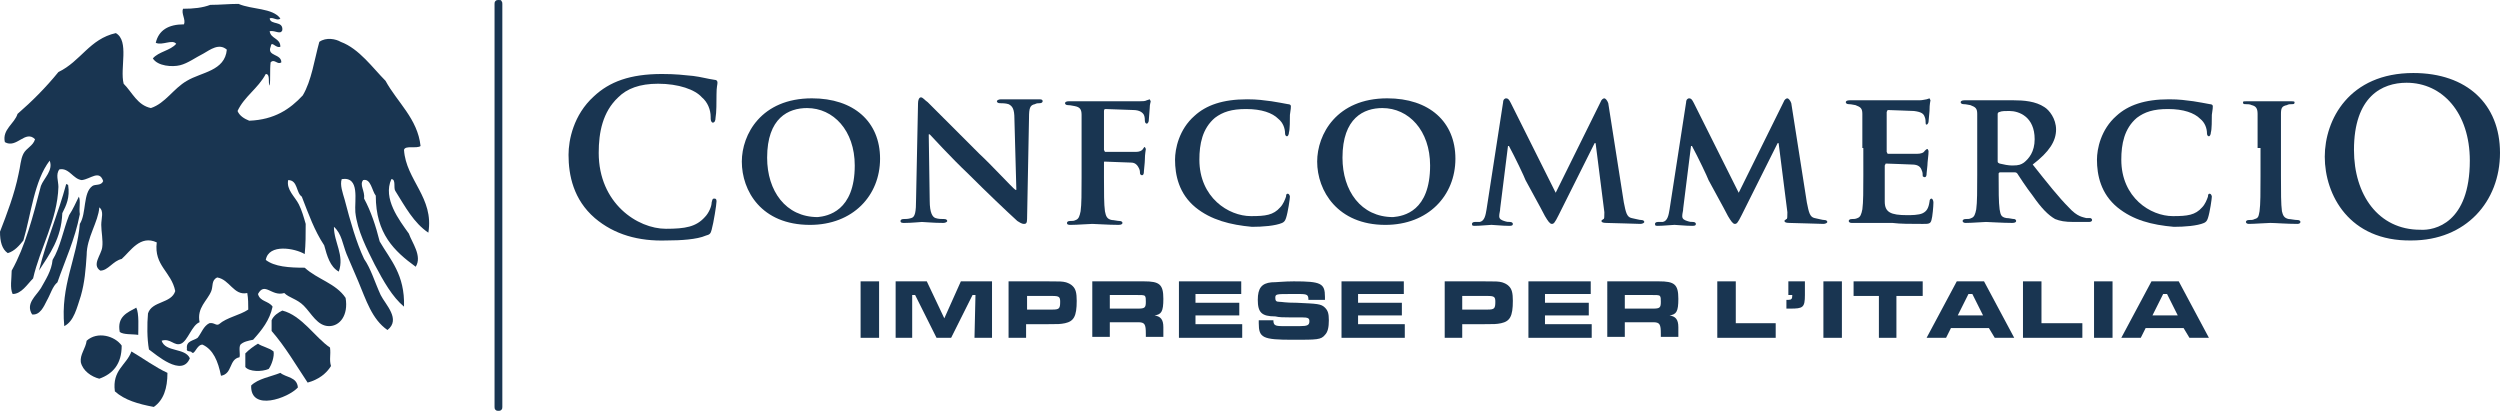 <?xml version="1.0" encoding="utf-8"?>
<!-- Generator: Adobe Illustrator 24.1.3, SVG Export Plug-In . SVG Version: 6.00 Build 0)  -->
<svg version="1.1" id="Livello_1" xmlns="http://www.w3.org/2000/svg" xmlns:xlink="http://www.w3.org/1999/xlink" x="0px" y="0px"
	 viewBox="0 0 256.8 42.3" style="enable-background:new 0 0 256.8 42.3;" xml:space="preserve">
<style type="text/css">
	.st0{fill-rule:evenodd;clip-rule:evenodd;fill:#193551;}
	.st1{fill:#193551;}
</style>
<g>
	<path class="st0" d="M4,27.8c1.1-1.7,2.3-3.3,2.4-5.9c0.4-0.8,0.8-1.6,0.6-2.9l-0.2-0.1C6,21.9,4.8,24.6,4,27.8 M7.1,22.1
		c-0.6,1.5-0.9,3.3-1.7,4.6c-0.1,1.1-0.7,2-1.2,2.9c-0.5,0.8-1.6,1.6-0.9,2.7c0.8,0.1,1.2-0.8,1.5-1.4c0.4-0.7,0.6-1.5,1.1-1.9
		c0.8-2.3,1.8-4.4,2.3-7c-0.1-0.6,0.1-1.4-0.1-1.8C7.8,20.8,7.5,21.5,7.1,22.1"/>
	<path class="st0" d="M21.6,0.5c1,0,1.9-0.1,2.9-0.1C25.9,1,28,0.8,28.8,1.9c-0.3,0.3-0.8-0.2-1.1,0c0.1,0.7,1.4,0.2,1.3,1.2
		c-0.2,0.5-0.7,0-1.3,0.1c0.1,0.8,1.1,0.7,1.1,1.6c-0.5,0.2-0.9-0.7-1,0c-0.4,1,1.1,0.7,1.1,1.6c-0.4,0.3-0.7-0.4-1.1,0
		c-0.1,0.8,0,1.7-0.1,2.4c-0.2-0.3,0.1-1.2-0.4-1.2c-0.8,1.5-2.2,2.3-2.9,3.8c0.2,0.5,0.7,0.8,1.2,1c2.6-0.1,4.2-1.2,5.5-2.6
		c0.9-1.5,1.2-3.7,1.7-5.5C33.5,3.8,34.5,4,35,4.3C36.9,5,38.3,7,39.6,8.3c1.2,2.2,3.3,3.9,3.6,6.7c-0.4,0.3-1.6-0.1-1.7,0.4
		c0.2,3.1,3.1,4.9,2.5,8.5c-1.5-1-2.4-2.7-3.4-4.3c-0.2-0.3,0.1-1.2-0.4-1.2c-0.9,2,0.8,4.2,1.8,5.6c0.3,0.9,1.4,2.3,0.7,3.4
		c-2.2-1.6-4.1-3.4-4.1-7.3c-0.4-0.5-0.5-1.8-1.3-1.6c-0.4,0.5,0.2,1.1,0.1,1.9c0.7,1.3,1.2,2.8,1.6,4.4c1.1,1.9,2.6,3.4,2.5,6.7
		c-1.2-1-2.1-2.6-3-4.3c-0.8-1.6-1.8-3.5-2-5.4c-0.1-1.2,0.5-3.7-1.4-3.4c-0.2,0.6,0.1,1.4,0.3,2.1c0.6,2.3,1.2,4.4,2,6.1
		c0.7,1,1.1,2.4,1.7,3.7c0.5,1,2.1,2.5,0.7,3.6c-1.6-1.1-2.2-3.1-3-5c-0.4-0.9-0.8-1.9-1.2-2.8c-0.4-1-0.5-2.1-1.3-2.8
		c0,1.6,1.1,2.9,0.5,4.6c-0.9-0.5-1.2-1.6-1.5-2.7c-1-1.5-1.6-3.2-2.3-5c-0.6-0.4-0.4-1.7-1.4-1.7c-0.2,1,0.7,1.7,1.1,2.5
		c0.3,0.6,0.5,1.3,0.7,2c0,1.2,0,2-0.1,3.1c-1-0.6-3.7-1.1-4,0.6c0.9,0.7,2.4,0.8,4,0.8c1.3,1.2,3.2,1.6,4.2,3.1
		c0.3,1.8-0.6,2.9-1.7,2.9c-1.2,0-1.8-1.3-2.6-2.1c-0.7-0.7-1.5-0.8-2-1.3c-1.3,0.4-2-1.2-2.7,0.1c0.2,0.8,1.1,0.7,1.5,1.3
		c-0.3,1.4-1.1,2.4-2,3.4c-0.5,0.1-1,0.2-1.3,0.5c-0.2,0.3,0,1-0.1,1.3c-1.1,0.2-0.7,1.7-1.9,1.9c-0.3-1.5-0.8-2.7-1.9-3.2
		c-0.6,0-0.8,1.1-1.1,0.8c-0.1-0.2-0.6,0-0.5-0.4c-0.1-0.8,0.7-0.8,1.1-1.1c0.4-0.5,0.6-1.2,1.2-1.5c0.5-0.1,0.7,0.3,1,0.1
		c0.8-0.7,2.1-0.9,3-1.5c0-0.6,0-1.1-0.1-1.7c-1.4,0.3-1.8-1.4-3.1-1.6c-0.6,0.3-0.4,0.9-0.6,1.4c-0.4,1-1.5,1.7-1.2,3.2
		c-0.8,0.3-1.2,1.9-1.9,2.2c-0.7,0.3-1.1-0.6-2-0.3c0.4,1.2,2.4,0.7,2.9,1.8c-0.8,2-3.5-0.4-4.2-0.9c-0.2-1.1-0.2-2.6-0.1-3.7
		c0.4-1.3,2.4-1,2.8-2.3c-0.4-2-2.2-2.6-1.9-5c-1.7-0.8-2.7,0.9-3.6,1.7c-0.9,0.2-1.4,1.2-2.2,1.2c-0.9-0.6,0.1-1.6,0.2-2.4
		c0.1-0.7-0.1-1.6-0.1-2.3c0-0.7,0.3-1.4-0.2-1.8c-0.1,1.5-1.3,3.1-1.3,4.9c-0.1,1.5-0.2,2.8-0.6,4.2c-0.4,1.2-0.7,2.6-1.7,3.1
		C6.2,29.3,7.9,26.6,8.2,23c0.7-1.1,0.3-3.2,1.3-3.9c0.3-0.2,0.9,0,1.1-0.5c-0.4-1.2-1.3-0.2-2.2-0.1c-0.9-0.1-1.3-1.3-2.3-1.1
		C5.7,17.9,6,18.6,6,19.2c-0.1,3.4-1.9,6.3-2.6,9.4c-0.6,0.6-1.2,1.6-2.1,1.6c-0.3-0.6-0.1-1.6-0.1-2.4c1.4-2.5,2.2-5.6,3-8.7
		c0.3-0.8,1.3-1.6,0.9-2.6c-1.6,2.1-1.9,5.5-2.7,8.2c-0.4,0.5-0.9,1.1-1.6,1.3C0.2,25.6,0,24.8,0,23.8c0.7-1.8,1.5-3.9,1.9-5.9
		c0.2-0.8,0.2-1.5,0.5-2.1c0.3-0.6,1-0.8,1.2-1.5c-1-1-1.9,1-3.1,0.3c-0.3-1.3,1-1.9,1.3-2.9C3.3,10.4,4.7,9,6,7.4
		c2.3-1.1,3.2-3.4,5.9-4c1.4,0.8,0.4,3.6,0.8,5.2c0.9,0.9,1.4,2.2,2.8,2.5c1.5-0.5,2.3-2,3.7-2.8c1.5-0.9,3.9-1,4.1-3.2
		c-0.8-0.7-1.7,0-2.4,0.4c-0.8,0.4-1.6,1-2.4,1.2c-0.8,0.2-2.3,0.1-2.8-0.7c0.6-0.7,1.8-0.8,2.4-1.5C17.7,4,16.7,4.7,16,4.4
		c0.3-1.3,1.3-1.9,2.9-1.9c0.2-0.5-0.3-1.1-0.1-1.6C19.9,0.9,20.8,0.8,21.6,0.5"/>
	<path class="st0" d="M14,31.6c0.3,0.6,0.2,2.1,0.2,2.8c-0.6-0.1-1.5,0-1.9-0.3C12,32.5,13.1,32.1,14,31.6"/>
	<path class="st0" d="M33.9,35.7c0.1,0.8-0.1,1.2,0.1,1.9c-0.5,0.8-1.3,1.4-2.4,1.7c-1.2-1.8-2.3-3.7-3.7-5.3c0-0.4,0-0.7,0-1.1
		c0.2-0.5,0.7-0.8,1.1-1C31,32.4,32.4,34.7,33.9,35.7"/>
	<path class="st0" d="M12.5,35.5c0,1.9-0.9,2.9-2.3,3.4c-0.8-0.2-1.7-0.8-1.9-1.7c-0.1-0.8,0.5-1.4,0.6-2.2
		C10,34,11.8,34.5,12.5,35.5"/>
	<path class="st0" d="M28.1,36.1c0.1,0.5-0.2,1.4-0.5,1.8c-0.7,0.3-2,0.3-2.4-0.2c0-0.5,0-0.9,0-1.4c0.4-0.4,0.8-0.7,1.3-1
		C26.9,35.6,27.6,35.7,28.1,36.1"/>
	<path class="st0" d="M17.2,38.3c0,1.6-0.4,2.8-1.4,3.5c-1.6-0.3-3-0.7-4-1.6c-0.3-2.2,1.2-2.7,1.7-4.1
		C14.7,36.8,15.9,37.7,17.2,38.3"/>
	<path class="st0" d="M30.6,39.8c-1,1.1-4.9,2.5-4.8-0.2c0.7-0.7,2-0.9,3-1.3C29.4,38.8,30.5,38.7,30.6,39.8"/>
	<path class="st1" d="M61.1,22.4c-2.2-1.9-2.7-4.4-2.7-6.5c0-1.5,0.5-4.1,2.6-6c1.6-1.5,3.7-2.3,7-2.3c1.4,0,2.2,0.1,3.2,0.2
		c0.8,0.1,1.5,0.3,2.2,0.4c0.2,0,0.3,0.1,0.3,0.3c0,0.2-0.1,0.4-0.1,1.2c0,0.7,0,1.9-0.1,2.4c0,0.3-0.1,0.5-0.3,0.5
		C73,12.5,73,12.3,73,12c0-0.7-0.3-1.5-0.9-2c-0.7-0.8-2.4-1.4-4.5-1.4c-1.9,0-3.2,0.5-4.1,1.4c-1.6,1.5-2,3.6-2,5.7
		c0,5.2,4,7.8,6.9,7.8c2,0,3.1-0.2,4-1.2c0.4-0.4,0.7-1.1,0.7-1.5c0.1-0.4,0.1-0.4,0.3-0.4c0.2,0,0.2,0.2,0.2,0.3
		c0,0.3-0.3,2.2-0.5,2.9c-0.1,0.4-0.2,0.5-0.6,0.6c-0.9,0.4-2.6,0.5-4,0.5C65.6,24.8,63.1,24.1,61.1,22.4"/>
	<path class="st1" d="M76.2,16.6c0-2.8,2-6.5,7.2-6.5c4.3,0,7,2.4,7,6.2c0,3.8-2.8,6.8-7.2,6.8C78.2,23.1,76.2,19.6,76.2,16.6
		 M87.8,17c0-3.6-2.2-5.9-4.9-5.9c-1.9,0-4.1,1-4.1,5.1c0,3.4,1.9,6.1,5.2,6.1C85,22.2,87.8,21.7,87.8,17"/>
	<path class="st1" d="M95.5,20.6c0,1.3,0.3,1.7,0.6,1.8c0.3,0.1,0.6,0.1,0.9,0.1c0.2,0,0.3,0.1,0.3,0.2c0,0.1-0.2,0.2-0.4,0.2
		c-1.1,0-1.9-0.1-2.2-0.1c-0.2,0-1,0.1-1.8,0.1c-0.2,0-0.4,0-0.4-0.2c0-0.1,0.1-0.2,0.3-0.2c0.2,0,0.5,0,0.8-0.1
		c0.4-0.1,0.5-0.6,0.5-2l0.2-9.8c0-0.3,0.1-0.6,0.3-0.6c0.2,0,0.4,0.3,0.7,0.5c0.2,0.2,2.8,2.8,5.3,5.3c1.2,1.1,3.4,3.5,3.7,3.7h0.1
		l-0.2-7.3c0-1-0.2-1.3-0.6-1.5c-0.3-0.1-0.7-0.1-0.9-0.1c-0.2,0-0.3-0.1-0.3-0.2c0-0.1,0.2-0.2,0.4-0.2c0.9,0,1.8,0,2.2,0
		c0.2,0,0.8,0,1.7,0c0.2,0,0.4,0,0.4,0.2c0,0.1-0.1,0.2-0.3,0.2c-0.2,0-0.3,0-0.5,0.1c-0.5,0.1-0.6,0.4-0.6,1.4l-0.2,10.4
		c0,0.4-0.1,0.5-0.3,0.5c-0.3,0-0.5-0.2-0.7-0.3c-1.1-1-3.2-3-5-4.8c-1.9-1.8-3.7-3.8-4-4.1h-0.1L95.5,20.6z"/>
	<path class="st1" d="M113.4,18.2c0,1.6,0,2.8,0.1,3.5c0.1,0.5,0.2,0.8,0.7,0.9c0.2,0,0.6,0.1,0.8,0.1c0.2,0,0.3,0.1,0.3,0.2
		c0,0.1-0.1,0.2-0.4,0.2c-1.1,0-2.3-0.1-2.7-0.1c-0.4,0-1.5,0.1-2.2,0.1c-0.2,0-0.4,0-0.4-0.2c0-0.1,0.1-0.2,0.3-0.2
		c0.3,0,0.4,0,0.6-0.1c0.3-0.1,0.4-0.4,0.5-0.9c0.1-0.7,0.1-1.9,0.1-3.5v-2.9c0-2.5,0-3,0-3.5c0-0.6-0.2-0.8-0.7-0.9
		c-0.1,0-0.4-0.1-0.7-0.1c-0.2,0-0.3-0.1-0.3-0.2c0-0.1,0.1-0.2,0.4-0.2c0.9,0,2,0,2.4,0c0.7,0,4.4,0,4.9,0c0.3,0,0.5,0,0.7-0.1
		l0.3-0.1l0.1,0.2c0,0.1-0.1,0.3-0.1,0.7c0,0.2-0.1,1.1-0.1,1.3c0,0.1-0.1,0.3-0.2,0.3c-0.1,0-0.2-0.1-0.2-0.3c0-0.1,0-0.4-0.1-0.6
		c-0.1-0.2-0.4-0.5-1.1-0.5l-2.8-0.1c-0.1,0-0.2,0-0.2,0.2v4l0.1,0.2l2.4,0c0.3,0,0.5,0,0.8,0c0.3,0,0.6-0.1,0.7-0.3
		c0.1-0.1,0.1-0.2,0.2-0.2l0.1,0.2c0,0.1-0.1,0.5-0.1,1.1c0,0.3-0.1,1.1-0.1,1.2c0,0.1,0,0.4-0.2,0.4c-0.1,0-0.2-0.1-0.2-0.2
		c0-0.1,0-0.3-0.1-0.5c-0.1-0.2-0.3-0.6-0.8-0.6c-0.4,0-2.4-0.1-2.7-0.1c-0.1,0-0.1,0-0.1,0.1V18.2z"/>
	<path class="st1" d="M122.8,21.3c-1.7-1.4-2.1-3.3-2.1-4.9c0-1.1,0.4-3.1,2-4.5c1.2-1.1,2.9-1.7,5.4-1.7c1.1,0,1.7,0.1,2.5,0.2
		c0.6,0.1,1.2,0.2,1.7,0.3c0.2,0,0.3,0.1,0.3,0.2c0,0.1,0,0.3-0.1,0.9c0,0.5,0,1.5-0.1,1.8c0,0.2-0.1,0.4-0.2,0.4
		c-0.1,0-0.2-0.1-0.2-0.3c0-0.5-0.2-1.1-0.7-1.5c-0.6-0.6-1.7-1-3.3-1c-1.5,0-2.4,0.3-3.2,0.9c-1.3,1.1-1.6,2.7-1.6,4.3
		c0,3.9,3,5.8,5.3,5.8c1.5,0,2.3-0.1,3-0.9c0.3-0.3,0.5-0.8,0.6-1.1c0-0.3,0.1-0.3,0.2-0.3c0.1,0,0.2,0.2,0.2,0.3
		c0,0.2-0.2,1.6-0.4,2.2c-0.1,0.3-0.2,0.4-0.4,0.5c-0.7,0.3-2,0.4-3.1,0.4C126.4,23.1,124.4,22.6,122.8,21.3"/>
	<path class="st1" d="M135.3,16.6c0-2.8,2-6.5,7.2-6.5c4.3,0,7,2.4,7,6.2c0,3.8-2.8,6.8-7.2,6.8C137.4,23.1,135.3,19.6,135.3,16.6
		 M146.9,17c0-3.6-2.2-5.9-4.9-5.9c-1.9,0-4.1,1-4.1,5.1c0,3.4,1.9,6.1,5.2,6.1C144.2,22.2,146.9,21.7,146.9,17"/>
	<path class="st1" d="M154.4,10.5c0-0.3,0.2-0.4,0.3-0.4c0.2,0,0.3,0.1,0.5,0.5l4.6,9.2l4.6-9.3c0.1-0.3,0.3-0.4,0.4-0.4
		c0.1,0,0.3,0.2,0.4,0.5l1.6,10.2c0.2,1,0.3,1.5,0.8,1.6c0.5,0.1,0.8,0.2,1,0.2c0.2,0,0.3,0.1,0.3,0.2c0,0.1-0.2,0.2-0.4,0.2
		c-0.4,0-2.8-0.1-3.5-0.1c-0.4,0-0.5-0.1-0.5-0.2c0-0.1,0.1-0.1,0.2-0.2c0.1,0,0.1-0.2,0.1-0.7l-0.9-7.1h-0.1l-3.7,7.4
		c-0.4,0.8-0.5,0.9-0.7,0.9c-0.2,0-0.4-0.3-0.7-0.8c-0.4-0.8-1.8-3.3-2-3.7c-0.1-0.3-1.1-2.4-1.7-3.5h-0.1l-0.8,6.4
		c0,0.3-0.1,0.5-0.1,0.8c0,0.3,0.2,0.4,0.5,0.5c0.3,0.1,0.4,0.1,0.6,0.1c0.2,0,0.3,0.1,0.3,0.2c0,0.2-0.2,0.2-0.4,0.2
		c-0.7,0-1.5-0.1-1.8-0.1c-0.3,0-1.1,0.1-1.7,0.1c-0.2,0-0.3,0-0.3-0.2c0-0.1,0.1-0.2,0.3-0.2c0.1,0,0.3,0,0.5,0
		c0.5-0.1,0.6-0.7,0.7-1.3L154.4,10.5z"/>
	<path class="st1" d="M173.2,10.5c0-0.3,0.2-0.4,0.3-0.4c0.2,0,0.3,0.1,0.5,0.5l4.6,9.2l4.6-9.3c0.1-0.3,0.3-0.4,0.4-0.4
		c0.1,0,0.3,0.2,0.4,0.5l1.6,10.2c0.2,1,0.3,1.5,0.8,1.6c0.5,0.1,0.8,0.2,1,0.2c0.2,0,0.3,0.1,0.3,0.2c0,0.1-0.2,0.2-0.4,0.2
		c-0.4,0-2.9-0.1-3.5-0.1c-0.4,0-0.5-0.1-0.5-0.2c0-0.1,0.1-0.1,0.2-0.2c0.1,0,0.1-0.2,0.1-0.7l-0.9-7.1h-0.1l-3.7,7.4
		c-0.4,0.8-0.5,0.9-0.7,0.9c-0.2,0-0.4-0.3-0.7-0.8c-0.4-0.8-1.8-3.3-2-3.7c-0.1-0.3-1.1-2.4-1.7-3.5h-0.1l-0.8,6.4
		c0,0.3-0.1,0.5-0.1,0.8c0,0.3,0.2,0.4,0.5,0.5c0.3,0.1,0.4,0.1,0.6,0.1c0.2,0,0.3,0.1,0.3,0.2c0,0.2-0.2,0.2-0.4,0.2
		c-0.7,0-1.5-0.1-1.8-0.1c-0.3,0-1.1,0.1-1.7,0.1c-0.2,0-0.3,0-0.3-0.2c0-0.1,0.1-0.2,0.3-0.2c0.1,0,0.3,0,0.5,0
		c0.5-0.1,0.6-0.7,0.7-1.3L173.2,10.5z"/>
	<path class="st1" d="M191.3,15.2c0-2.5,0-3,0-3.5c0-0.6-0.2-0.7-0.7-0.9c-0.1,0-0.4-0.1-0.7-0.1c-0.2,0-0.3-0.1-0.3-0.2
		c0-0.1,0.1-0.2,0.4-0.2c0.9,0,2,0,2.5,0c0.5,0,4.3,0,4.7,0c0.3,0,0.6-0.1,0.7-0.1l0.3-0.1l0.1,0.2c0,0.1-0.1,0.3-0.1,1.1
		c0,0.2-0.1,0.9-0.1,1.1c0,0.1-0.1,0.3-0.2,0.3c-0.1,0-0.1-0.1-0.1-0.2c0-0.1,0-0.4-0.1-0.6c-0.1-0.3-0.3-0.5-1.1-0.6
		c-0.3,0-2.3-0.1-2.7-0.1l-0.1,0.2v4.1l0.1,0.2c0.4,0,2.6,0,3,0c0.4,0,0.7-0.1,0.8-0.3c0.1-0.1,0.2-0.2,0.3-0.2l0.1,0.2
		c0,0.1,0,0.4-0.1,1.2c0,0.3-0.1,1-0.1,1.1c0,0.1,0,0.4-0.2,0.4c-0.1,0-0.2-0.1-0.2-0.1c0-0.2,0-0.4-0.1-0.6c-0.1-0.3-0.3-0.6-1-0.6
		c-0.3,0-2.2-0.1-2.7-0.1l-0.1,0.2v1.3c0,0.6,0,2,0,2.4c0,1.1,0.6,1.4,2.3,1.4c0.4,0,1.2,0,1.6-0.2c0.4-0.2,0.6-0.5,0.7-1.2
		c0-0.2,0.1-0.3,0.2-0.3c0.1,0,0.2,0.2,0.2,0.4c0,0.4-0.1,1.5-0.2,1.8c-0.1,0.4-0.3,0.4-0.9,0.4c-1.3,0-2.3,0-3.1-0.1
		c-0.8,0-1.5,0-2,0c-0.2,0-0.6,0-1,0c-0.4,0-0.8,0-1.2,0c-0.2,0-0.3-0.1-0.3-0.2c0-0.1,0.1-0.2,0.3-0.2c0.2,0,0.4,0,0.6-0.1
		c0.3-0.1,0.4-0.4,0.5-0.9c0.1-0.7,0.1-2,0.1-3.5V15.2z"/>
	<path class="st1" d="M203.1,15.2c0-2.5,0-3,0-3.5c0-0.6-0.2-0.7-0.7-0.9c-0.1,0-0.4-0.1-0.7-0.1c-0.2,0-0.3-0.1-0.3-0.2
		c0-0.1,0.1-0.2,0.4-0.2c0.9,0,2,0,2.3,0c0.6,0,2.1,0,2.7,0c1.1,0,2.3,0.1,3.2,0.7c0.5,0.3,1.2,1.2,1.2,2.3c0,1.2-0.7,2.3-2.4,3.6
		c1.5,1.9,2.7,3.4,3.7,4.4c0.9,1,1.5,1,1.8,1.1c0.2,0,0.3,0,0.4,0c0.1,0,0.2,0.1,0.2,0.2c0,0.1-0.1,0.2-0.3,0.2H213
		c-0.9,0-1.4-0.1-1.9-0.3c-0.7-0.4-1.4-1.1-2.3-2.4c-0.7-0.9-1.4-2-1.6-2.3c-0.1-0.1-0.2-0.1-0.3-0.1l-1.5,0l-0.1,0.1v0.2
		c0,1.5,0,2.8,0.1,3.5c0.1,0.5,0.1,0.8,0.7,0.9c0.3,0,0.6,0.1,0.8,0.1c0.1,0,0.2,0.1,0.2,0.2c0,0.1-0.1,0.2-0.4,0.2
		c-1,0-2.4-0.1-2.7-0.1c-0.3,0-1.4,0.1-2.1,0.1c-0.2,0-0.3-0.1-0.3-0.2c0-0.1,0.1-0.2,0.3-0.2c0.3,0,0.4,0,0.6-0.1
		c0.3-0.1,0.4-0.4,0.5-0.9c0.1-0.7,0.1-2,0.1-3.5V15.2z M205.2,16.5c0,0.2,0,0.2,0.2,0.3c0.4,0.1,0.9,0.2,1.3,0.2
		c0.7,0,0.9-0.1,1.2-0.3c0.5-0.4,1.1-1.1,1.1-2.4c0-2.3-1.6-2.9-2.6-2.9c-0.4,0-0.8,0-1,0.1c-0.1,0-0.2,0.1-0.2,0.2V16.5z"/>
	<path class="st1" d="M217.5,21.3c-1.7-1.4-2.1-3.3-2.1-4.9c0-1.1,0.4-3.1,2-4.5c1.2-1.1,2.9-1.7,5.4-1.7c1.1,0,1.7,0.1,2.5,0.2
		c0.6,0.1,1.2,0.2,1.7,0.3c0.2,0,0.3,0.1,0.3,0.2c0,0.1,0,0.3-0.1,0.9c0,0.5,0,1.5-0.1,1.8c0,0.2-0.1,0.4-0.2,0.4
		c-0.1,0-0.2-0.1-0.2-0.3c0-0.5-0.2-1.1-0.7-1.5c-0.6-0.6-1.7-1-3.3-1c-1.5,0-2.4,0.3-3.2,0.9c-1.3,1.1-1.6,2.7-1.6,4.3
		c0,3.9,3,5.8,5.3,5.8c1.5,0,2.3-0.1,3-0.9c0.3-0.3,0.5-0.8,0.6-1.1c0-0.3,0.1-0.3,0.2-0.3c0.1,0,0.2,0.2,0.2,0.3
		c0,0.2-0.2,1.6-0.4,2.2c-0.1,0.3-0.2,0.4-0.4,0.5c-0.7,0.3-2,0.4-3.1,0.4C221,23.1,219.1,22.6,217.5,21.3"/>
	<path class="st1" d="M231.9,15.2c0-2.5,0-3,0-3.5c0-0.6-0.2-0.8-0.6-0.9c-0.2-0.1-0.4-0.1-0.6-0.1c-0.2,0-0.3,0-0.3-0.2
		c0-0.1,0.1-0.1,0.4-0.1c0.6,0,1.8,0,2.3,0c0.4,0,1.5,0,2.2,0c0.2,0,0.4,0,0.4,0.1c0,0.2-0.1,0.2-0.3,0.2c-0.2,0-0.3,0-0.5,0.1
		c-0.5,0.1-0.6,0.3-0.6,0.9c0,0.5,0,1,0,3.5v2.9c0,1.6,0,2.9,0.1,3.6c0.1,0.4,0.2,0.7,0.7,0.8c0.2,0,0.6,0.1,0.9,0.1
		c0.2,0,0.3,0.1,0.3,0.2c0,0.1-0.1,0.2-0.3,0.2c-1.1,0-2.3-0.1-2.8-0.1c-0.4,0-1.6,0.1-2.2,0.1c-0.2,0-0.3-0.1-0.3-0.2
		c0-0.1,0.1-0.2,0.3-0.2c0.3,0,0.4,0,0.6-0.1c0.4-0.1,0.4-0.3,0.5-0.8c0.1-0.7,0.1-2,0.1-3.6V15.2z"/>
	<path class="st1" d="M238.8,16.1c0-3.8,2.5-8.6,9.1-8.6c5.5,0,8.9,3.2,8.9,8.2c0,5-3.5,9-9.1,9C241.3,24.8,238.8,20,238.8,16.1
		 M253.7,16.5c0-4.9-2.8-8-6.5-8c-2.5,0-5.4,1.4-5.4,6.9c0,4.6,2.5,8.2,6.8,8.2C250.1,23.7,253.7,22.9,253.7,16.5"/>
	<rect x="88.4" y="28.9" class="st1" width="1.9" height="5.8"/>
	<polygon class="st1" points="95.2,28.9 97,32.7 98.7,28.9 101.9,28.9 101.9,34.7 100.1,34.7 100.2,30.3 99.9,30.3 97.7,34.7 
		96.2,34.7 94,30.3 93.7,30.3 93.7,34.7 92,34.7 92,28.9 	"/>
	<path class="st1" d="M103.6,28.9h4c1.3,0,1.5,0,1.9,0.1c0.3,0.1,0.5,0.2,0.7,0.4c0.3,0.3,0.4,0.7,0.4,1.5c0,1.6-0.3,2.1-1.2,2.3
		c-0.5,0.1-0.7,0.1-1.8,0.1h-2.2v1.4h-1.8L103.6,28.9z M107.7,31.8l0.4,0c0.7,0,0.8-0.1,0.8-0.8c0-0.5-0.1-0.6-0.8-0.6l-0.4,0h-2.2
		v1.4H107.7z"/>
	<path class="st1" d="M112.2,28.9h4.3l1,0c1.6,0,2,0.3,2,1.8c0,1.3-0.2,1.6-0.9,1.7l-0.2,0l0.2,0c0.6,0.1,0.9,0.4,0.9,1.2v0.1
		c0,0.2,0,0.4,0,0.4v0.5h-1.8v-0.3c0-1-0.1-1.2-0.8-1.2h-0.4H114v1.5h-1.8V28.9z M116.5,31.7l0.4,0c0.7,0,0.8-0.1,0.8-0.7
		c0-0.3,0-0.5-0.1-0.6c-0.1-0.1-0.3-0.1-1.1-0.1H114v1.4H116.5z"/>
	<polygon class="st1" points="127.5,28.9 127.5,30.2 122.8,30.2 122.8,31.1 127.3,31.1 127.3,32.4 122.8,32.4 122.8,33.3 
		127.6,33.3 127.6,34.7 121.1,34.7 121.1,28.9 	"/>
	<path class="st1" d="M130.8,32.8c0,0.6,0.1,0.7,1,0.7l0.8,0l0.9,0c0.8,0,1-0.1,1-0.5c0-0.3-0.1-0.4-0.8-0.4c-0.2,0-0.6,0-1.3,0
		c-0.5,0-1,0-1.4-0.1c-1.4,0-1.8-0.4-1.8-1.7c0-1.2,0.4-1.7,1.4-1.8c0.5,0,1.3-0.1,2.3-0.1c2.8,0,3.2,0.2,3.2,1.6v0.3h-1.7
		c0-0.5-0.1-0.6-0.9-0.6l-0.8,0h-0.1c-1.5,0-1.6,0-1.6,0.4c0,0.3,0.1,0.4,0.4,0.4c0.3,0,0.6,0.1,1.8,0.1c2.1,0.1,2.5,0.1,2.9,0.5
		c0.3,0.3,0.4,0.6,0.4,1.3c0,0.7-0.1,1.2-0.4,1.5c-0.4,0.5-0.8,0.5-3.3,0.5c-3.1,0-3.5-0.2-3.5-1.7v-0.3H130.8z"/>
	<polygon class="st1" points="144.2,28.9 144.2,30.2 139.5,30.2 139.5,31.1 144,31.1 144,32.4 139.5,32.4 139.5,33.3 144.3,33.3 
		144.3,34.7 137.8,34.7 137.8,28.9 	"/>
	<path class="st1" d="M148.4,28.9h4c1.3,0,1.5,0,1.9,0.1c0.3,0.1,0.5,0.2,0.7,0.4c0.3,0.3,0.4,0.7,0.4,1.5c0,1.6-0.3,2.1-1.2,2.3
		c-0.5,0.1-0.7,0.1-1.8,0.1h-2.2v1.4h-1.8L148.4,28.9z M152.4,31.8l0.4,0c0.7,0,0.8-0.1,0.8-0.8c0-0.5-0.1-0.6-0.8-0.6l-0.4,0h-2.2
		v1.4H152.4z"/>
	<polygon class="st1" points="163.4,28.9 163.4,30.2 158.7,30.2 158.7,31.1 163.2,31.1 163.2,32.4 158.7,32.4 158.7,33.3 
		163.5,33.3 163.5,34.7 157,34.7 157,28.9 	"/>
	<path class="st1" d="M165.1,28.9h4.3l1,0c1.6,0,2,0.3,2,1.8c0,1.3-0.2,1.6-0.9,1.7l-0.2,0l0.2,0c0.6,0.1,0.9,0.4,0.9,1.2v0.1
		c0,0.2,0,0.4,0,0.4v0.5h-1.8v-0.3c0-1-0.1-1.2-0.8-1.2h-0.4h-2.5v1.5h-1.8V28.9z M169.4,31.7l0.4,0c0.7,0,0.8-0.1,0.8-0.7
		c0-0.3,0-0.5-0.1-0.6c-0.1-0.1-0.3-0.1-1.1-0.1h-2.5v1.4H169.4z"/>
	<polygon class="st1" points="178.3,28.9 178.3,33.2 182.4,33.2 182.4,34.7 176.4,34.7 176.4,28.9 	"/>
	<path class="st1" d="M185.4,28.9v1.4c0,1.3-0.2,1.4-1.5,1.4c-0.2,0-0.2,0-0.4,0v-0.9h0.1h0.1c0.3,0,0.4-0.1,0.4-0.4v-0.1h-0.4v-1.4
		H185.4z"/>
	<rect x="187.3" y="28.9" class="st1" width="1.9" height="5.8"/>
	<polygon class="st1" points="197.5,28.9 197.5,30.4 194.8,30.4 194.8,34.7 193,34.7 193,30.4 190.4,30.4 190.4,28.9 	"/>
	<path class="st1" d="M204.3,33.7h-3.9l-0.5,1h-2l3.1-5.8h2.8l3.1,5.8h-2L204.3,33.7z M202.6,30.2h-0.4l-1.1,2.2h2.6L202.6,30.2z"/>
	<polygon class="st1" points="209.7,28.9 209.7,33.2 213.9,33.2 213.9,34.7 207.8,34.7 207.8,28.9 	"/>
	<rect x="215.1" y="28.9" class="st1" width="1.9" height="5.8"/>
	<path class="st1" d="M224.3,33.7h-3.9l-0.5,1h-2l3.1-5.8h2.8l3.1,5.8h-2L224.3,33.7z M222.6,30.2h-0.4l-1.1,2.2h2.6L222.6,30.2z"/>
	<path class="st1" d="M51.2,0.4h-0.4v41.4c0,0.1,0,0.2,0.1,0.3c0.1,0.1,0.2,0.1,0.3,0.1c0.1,0,0.2,0,0.3-0.1
		c0.1-0.1,0.1-0.2,0.1-0.3V0.4c0-0.1,0-0.2-0.1-0.3C51.5,0,51.4,0,51.2,0c-0.1,0-0.2,0-0.3,0.1c-0.1,0.1-0.1,0.2-0.1,0.3H51.2h-0.4
		v41.4c0,0.1,0,0.2,0.1,0.3c0.1,0.1,0.2,0.1,0.3,0.1c0.1,0,0.2,0,0.3-0.1c0.1-0.1,0.1-0.2,0.1-0.3V0.4c0-0.1,0-0.2-0.1-0.3
		C51.5,0,51.4,0,51.2,0c-0.1,0-0.2,0-0.3,0.1c-0.1,0.1-0.1,0.2-0.1,0.3H51.2z"/>
</g>
</svg>
